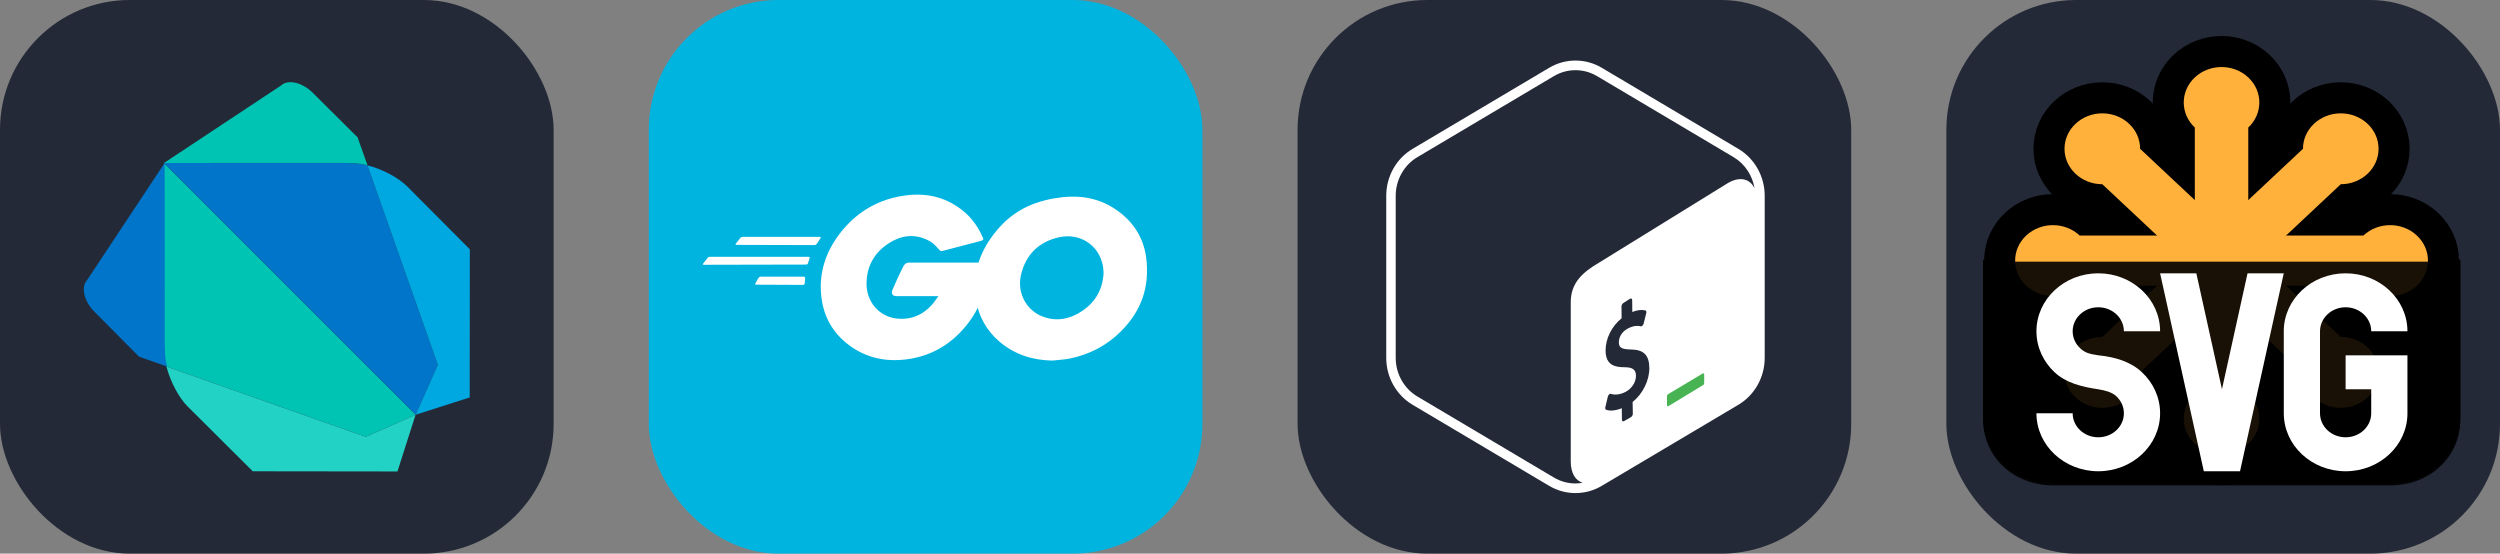 
  <svg width="216.75" height="48" viewBox="0 0 1156 256" fill="none" xmlns="http://www.w3.org/2000/svg" xmlns:xlink="http://www.w3.org/1999/xlink" version="1.1">
    
        <rect x="0" y="0" width="1156" height="256" fill="#808080" stroke="none"/>
    
        <g transform="translate(0, 0)">
          <svg xmlns="http://www.w3.org/2000/svg" width="256" height="256" fill="none" viewBox="0 0 256 256"><rect width="256" height="256" fill="#242938" rx="60"/><path fill="#00C4B3" d="M87.449 87.005L75.811 75.361L75.856 159.463L75.997 163.39C76.053 165.246 76.405 167.327 76.967 169.493L169.147 202.005L192.209 191.796L192.229 191.762L87.444 87.005H87.449Z"/><path fill="#22D3C5" d="M76.97 169.493H76.978C76.97 169.459 76.956 169.42 76.939 169.38C76.959 169.423 76.959 169.465 76.967 169.493H76.97ZM192.187 191.796L169.124 202.005L76.959 169.493C78.717 176.254 82.618 183.853 86.808 187.999L116.874 217.916L183.778 218L192.159 191.796H192.187Z"/><path fill="#0075C9" d="M76.126 75.364L40.287 129.491C37.311 132.669 38.796 139.227 43.586 144.059L64.274 164.917L77.279 169.501C76.717 167.341 76.362 165.282 76.309 163.398L76.168 159.472L76.126 75.37V75.364Z"/><path fill="#0075C9" d="M169.906 76.447C167.741 75.898 165.665 75.552 163.795 75.499L159.638 75.347L75.811 75.367L192.226 191.765L202.453 168.702L169.912 76.453L169.906 76.447Z"/><path fill="#00A8E1" d="M169.799 76.427C169.836 76.441 169.875 76.45 169.906 76.455V76.444C169.87 76.436 169.836 76.436 169.799 76.421V76.427ZM188.404 86.322C184.171 82.061 176.676 78.165 169.906 76.455L202.447 168.697L192.209 191.759L217.19 183.777L217.246 115.287L188.401 86.319L188.404 86.322Z"/><path fill="#00C4B3" d="M165.344 63.523L144.532 42.823C139.677 38.051 133.119 36.56 129.969 39.53L75.845 75.361L159.672 75.342L163.828 75.493C165.699 75.55 167.777 75.893 169.94 76.441L165.35 63.518L165.344 63.523Z"/></svg>
        </g>
         
        <g transform="translate(300, 0)">
          <svg xmlns="http://www.w3.org/2000/svg" width="256" height="256" fill="none" viewBox="0 0 256 256"><rect width="256" height="256" fill="#00B4E0" rx="60"/><path fill="#fff" d="M40.5 113.234C40.1 113.234 40 113.034 40.2 112.734L42.3 110.034C42.5 109.734 43 109.534 43.4 109.534H79.1C79.5 109.534 79.6 109.834 79.4 110.134L77.7 112.734C77.5 113.034 77 113.334 76.7 113.334L40.5 113.234Z"/><path fill="#fff" d="M25.4 122.434C25 122.434 24.9 122.234 25.1 121.934L27.2 119.234C27.4 118.934 27.9 118.734 28.3 118.734H73.9C74.3 118.734 74.5 119.034 74.4 119.334L73.6 121.734C73.5 122.134 73.1 122.334 72.7 122.334L25.4 122.434Z"/><path fill="#fff" d="M49.6 131.634C49.2 131.634 49.1 131.334 49.3 131.034L50.7 128.534C50.9 128.234 51.3 127.934 51.7 127.934H71.7C72.1 127.934 72.3 128.234 72.3 128.634L72.1 131.034C72.1 131.434 71.7 131.734 71.4 131.734L49.6 131.634Z"/><path fill="#fff" d="M153.4 111.434C147.1 113.034 142.8 114.234 136.6 115.834C135.1 116.234 135 116.334 133.7 114.834C132.2 113.134 131.1 112.034 129 111.034C122.7 107.934 116.6 108.834 110.9 112.534C104.1 116.934 100.6 123.434 100.7 131.534C100.8 139.534 106.3 146.134 114.2 147.234C121 148.134 126.7 145.734 131.2 140.634C132.1 139.534 132.9 138.334 133.9 136.934C130.3 136.934 125.8 136.934 114.6 136.934C112.5 136.934 112 135.634 112.7 133.934C114 130.834 116.4 125.634 117.8 123.034C118.1 122.434 118.8 121.434 120.3 121.434C125.4 121.434 144.2 121.434 156.7 121.434C156.5 124.134 156.5 126.834 156.1 129.534C155 136.734 152.3 143.334 147.9 149.134C140.7 158.634 131.3 164.534 119.4 166.134C109.6 167.434 100.5 165.534 92.5 159.534C85.1 153.934 80.9 146.534 79.8 137.334C78.5 126.434 81.7 116.634 88.3 108.034C95.4 98.734 104.8 92.834 116.3 90.734C125.7 89.034 134.7 90.134 142.8 95.634C148.1 99.134 151.9 103.934 154.4 109.734C155 110.634 154.6 111.134 153.4 111.434Z"/><path fill="#fff" d="M186.5 166.734C177.4 166.534 169.1 163.934 162.1 157.934C156.2 152.834 152.5 146.334 151.3 138.634C149.5 127.334 152.6 117.334 159.4 108.434C166.7 98.834 175.5 93.834 187.4 91.734C197.6 89.934 207.2 90.934 215.9 96.834C223.8 102.234 228.7 109.534 230 119.134C231.7 132.634 227.8 143.634 218.5 153.034C211.9 159.734 203.8 163.934 194.5 165.834C191.8 166.334 189.1 166.434 186.5 166.734ZM210.3 126.334C210.2 125.034 210.2 124.034 210 123.034C208.2 113.134 199.1 107.534 189.6 109.734C180.3 111.834 174.3 117.734 172.1 127.134C170.3 134.934 174.1 142.834 181.3 146.034C186.8 148.434 192.3 148.134 197.6 145.434C205.5 141.334 209.8 134.934 210.3 126.334Z"/></svg>
        </g>
         
        <g transform="translate(600, 0)">
          <svg xmlns="http://www.w3.org/2000/svg" width="256" height="256" fill="none" viewBox="0 0 256 256"><rect width="256" height="256" fill="#242938" rx="60"/><path fill="#242938" fill-rule="evenodd" d="M203.819 68.835L140.679 31.355C133.143 26.882 123.854 26.882 116.318 31.355L53.177 68.835C45.643 73.309 41 81.575 41 90.522V165.483C41 174.428 45.643 182.698 53.18 187.172L116.32 224.645C120.088 226.883 124.29 227.999 128.499 227.999C132.706 227.999 136.909 226.883 140.677 224.645L203.817 187.172C211.353 182.698 215.999 174.428 215.999 165.483V90.522C215.999 81.575 211.353 73.309 203.819 68.835Z" clip-rule="evenodd"/><path fill="#fff" fill-rule="evenodd" d="M118.527 220.808L55.387 183.334C49.211 179.668 45.374 172.828 45.374 165.482V90.523C45.374 83.177 49.211 76.337 55.384 72.673L118.527 35.193C121.554 33.396 125.002 32.446 128.499 32.446C131.994 32.446 135.442 33.396 138.472 35.193L201.612 72.673C206.816 75.762 210.326 81.111 211.313 87.11C209.219 82.641 204.496 81.426 198.993 84.641L139.259 121.537C131.811 125.891 126.319 130.777 126.314 139.758V213.362C126.31 218.74 128.482 222.223 131.818 223.233C130.722 223.423 129.617 223.555 128.499 223.555C125.002 223.555 121.554 222.605 118.527 220.808ZM203.819 68.834L140.679 31.356C136.911 29.118 132.704 28 128.499 28C124.293 28 120.086 29.118 116.318 31.356L53.177 68.834C45.643 73.308 41 81.576 41 90.523V165.482C41 174.427 45.643 182.697 53.18 187.171L116.32 224.646C120.09 226.882 124.293 228 128.499 228C132.706 228 136.909 226.882 140.677 224.646L203.819 187.171C211.355 182.697 215.999 174.427 215.999 165.482V90.523C215.999 81.576 211.355 73.308 203.819 68.834Z" clip-rule="evenodd"/><path fill="#47B353" fill-rule="evenodd" d="M187.267 172.729L171.545 182.139C171.128 182.382 170.822 182.655 170.819 183.156V187.27C170.819 187.773 171.157 187.982 171.573 187.737L187.539 178.034C187.955 177.791 188.019 177.326 188.022 176.825V173.196C188.022 172.696 187.684 172.486 187.267 172.729Z" clip-rule="evenodd"/><path fill="#242938" fill-rule="evenodd" d="M153.788 138.098C154.297 137.84 154.716 138.157 154.723 138.823L154.776 144.262C157.053 143.356 159.031 143.114 160.823 143.528C161.212 143.632 161.384 144.161 161.225 144.789L160.028 149.609C159.935 149.973 159.73 150.341 159.483 150.57C159.379 150.672 159.273 150.751 159.168 150.804C159.007 150.886 158.848 150.912 158.696 150.881C157.878 150.696 155.933 150.271 152.873 151.821C149.663 153.446 148.54 156.235 148.562 158.305C148.589 160.777 149.857 161.526 154.235 161.601C160.069 161.698 162.59 164.247 162.651 170.123C162.711 175.893 159.631 182.089 154.919 185.886L155.023 191.27C155.029 191.918 154.608 192.661 154.099 192.919L150.91 194.756C150.399 195.014 149.98 194.696 149.973 194.048L149.918 188.752C147.187 189.887 144.419 190.161 142.651 189.451C142.318 189.321 142.175 188.829 142.307 188.269L143.463 183.401C143.555 183.017 143.758 182.633 144.034 182.389C144.131 182.294 144.232 182.221 144.333 182.17C144.516 182.078 144.695 182.058 144.847 182.115C146.752 182.757 149.189 182.457 151.532 181.271C154.509 179.765 156.5 176.729 156.469 173.713C156.44 170.976 154.959 169.839 151.356 169.812C146.77 169.825 142.495 168.921 142.424 162.17C142.367 156.612 145.257 150.828 149.832 147.171L149.775 141.736C149.768 141.068 150.176 140.333 150.701 140.069L153.788 138.098Z" clip-rule="evenodd"/></svg>
        </g>
         
        <g transform="translate(900, 0)">
          <svg xmlns="http://www.w3.org/2000/svg" width="256" height="256" fill="none" viewBox="0 0 256 256"><rect width="256" height="256" fill="#242938" rx="60"/><path fill="#000" d="M17 120H237.641V193.109C237.641 210.289 223.605 223.445 205.285 223.445H49.355C31.031 223.445 17 210.289 17 193.109V120Z"/><path fill="#FFB13B" stroke="#000" stroke-width="28.695" d="M61.633 108.908C54.809 102.506 43.742 102.506 36.918 108.908C30.094 115.307 30.094 125.682 36.918 132.084C43.742 138.482 54.809 138.482 61.633 132.084H192.848C199.676 138.482 210.738 138.482 217.566 132.084C224.391 125.682 224.391 115.307 217.566 108.908C210.738 102.506 199.676 102.506 192.848 108.908H61.633Z"/><path fill="#FFB13B" stroke="#000" stroke-width="28.725" d="M89.59 68.803C89.59 59.748 81.766 52.412 72.113 52.412C62.457 52.412 54.633 59.748 54.633 68.803C54.633 77.853 62.457 85.189 72.113 85.189L164.895 172.189C164.895 181.24 172.719 188.576 182.371 188.576C192.023 188.576 199.848 181.24 199.848 172.189C199.848 163.139 192.023 155.803 182.371 155.803L89.59 68.803Z"/><path fill="#FFB13B" stroke="#000" stroke-width="28.695" d="M139.602 58.978C146.426 52.576 146.426 42.201 139.602 35.799C132.773 29.4 121.707 29.4 114.883 35.799C108.059 42.201 108.059 52.576 114.883 58.978L114.883 182.014C108.059 188.412 108.059 198.791 114.883 205.189C121.707 211.592 132.773 211.592 139.602 205.189C146.426 198.791 146.426 188.412 139.602 182.014V58.978Z"/><path fill="#FFB13B" stroke="#000" stroke-width="28.725" d="M182.371 85.189C192.023 85.189 199.848 77.854 199.848 68.803C199.848 59.748 192.023 52.412 182.371 52.412C172.719 52.412 164.895 59.748 164.895 68.803L72.113 155.803C62.457 155.803 54.633 163.139 54.633 172.189C54.633 181.24 62.457 188.576 72.113 188.576C81.766 188.576 89.59 181.24 89.59 172.189L182.371 85.189Z"/><path fill="#FFB13B" d="M61.633 108.908C54.809 102.506 43.742 102.506 36.918 108.908C30.094 115.307 30.094 125.682 36.918 132.084C43.742 138.482 54.809 138.482 61.633 132.084H192.848C199.676 138.482 210.738 138.482 217.566 132.084C224.391 125.682 224.391 115.307 217.566 108.908C210.738 102.506 199.676 102.506 192.848 108.908H61.633Z"/><path fill="#FFB13B" d="M89.59 68.803C89.59 59.748 81.766 52.412 72.113 52.412C62.457 52.412 54.633 59.748 54.633 68.803C54.633 77.853 62.457 85.189 72.113 85.189L164.895 172.189C164.895 181.24 172.719 188.576 182.371 188.576C192.023 188.576 199.848 181.24 199.848 172.189C199.848 163.139 192.023 155.803 182.371 155.803L89.59 68.803Z"/><path fill="#FFB13B" d="M139.602 58.978C146.426 52.576 146.426 42.201 139.602 35.799C132.773 29.4 121.707 29.4 114.883 35.799C108.059 42.201 108.059 52.576 114.883 58.978V182.014C108.059 188.412 108.059 198.791 114.883 205.189C121.707 211.592 132.773 211.592 139.602 205.189C146.426 198.791 146.426 188.412 139.602 182.014V58.978Z"/><path fill="#FFB13B" d="M182.371 85.189C192.023 85.189 199.848 77.853 199.848 68.803C199.848 59.748 192.023 52.412 182.371 52.412C172.719 52.412 164.895 59.748 164.895 68.803L72.113 155.803C62.457 155.803 54.633 163.139 54.633 172.189C54.633 181.24 62.457 188.576 72.113 188.576C81.766 188.576 89.59 181.24 89.59 172.189L182.371 85.189Z"/><path fill="#000" fill-opacity=".9" d="M17 121H237.641V194.109C237.641 211.289 223.605 224.445 205.285 224.445H49.355C31.031 224.445 17 211.289 17 194.109V121Z"/><path fill="#fff" d="M50.027 172.135C44.852 167.283 41.648 160.584 41.648 153.186C41.648 138.381 54.457 126.377 70.238 126.377C86.027 126.377 98.832 138.381 98.832 153.186H82.086C82.086 147.053 76.777 142.084 70.238 142.084C63.699 142.084 58.398 147.053 58.398 153.186C58.398 156.248 59.727 159.025 61.859 161.025H61.867C64.012 163.045 65.797 163.627 70.238 164.291C78.137 165.061 85.281 167.291 90.457 172.143C95.633 176.998 98.832 183.697 98.832 191.096C98.832 205.9 86.027 217.908 70.238 217.908C54.457 217.908 41.648 205.9 41.648 191.096H58.398C58.398 197.229 63.699 202.205 70.238 202.205C76.777 202.205 82.086 197.229 82.086 191.096C82.086 188.033 80.762 185.264 78.625 183.256H78.617C76.473 181.244 73.394 180.553 70.238 179.998V179.994C62.582 178.893 55.203 176.99 50.027 172.135Z"/><path fill="#fff" d="M156.016 126.377L135.789 217.908H119.043L98.832 126.377H115.582L127.434 179.986L139.266 126.377H156.016Z"/><path fill="#fff" d="M184.613 164.291H213.199V191.096H213.207C213.207 205.904 200.402 217.912 184.613 217.912C168.82 217.912 156.023 205.904 156.023 191.096V153.186H156.016C156.016 138.381 168.82 126.381 184.613 126.381C200.395 126.381 213.199 138.381 213.199 153.186H196.453C196.453 147.061 191.145 142.084 184.613 142.084C178.07 142.084 172.77 147.061 172.77 153.186V191.096C172.77 197.229 178.07 202.201 184.613 202.201C191.145 202.201 196.445 197.229 196.453 191.104V180.002H184.613V164.291Z"/></svg>
        </g>
        
  </svg>
  